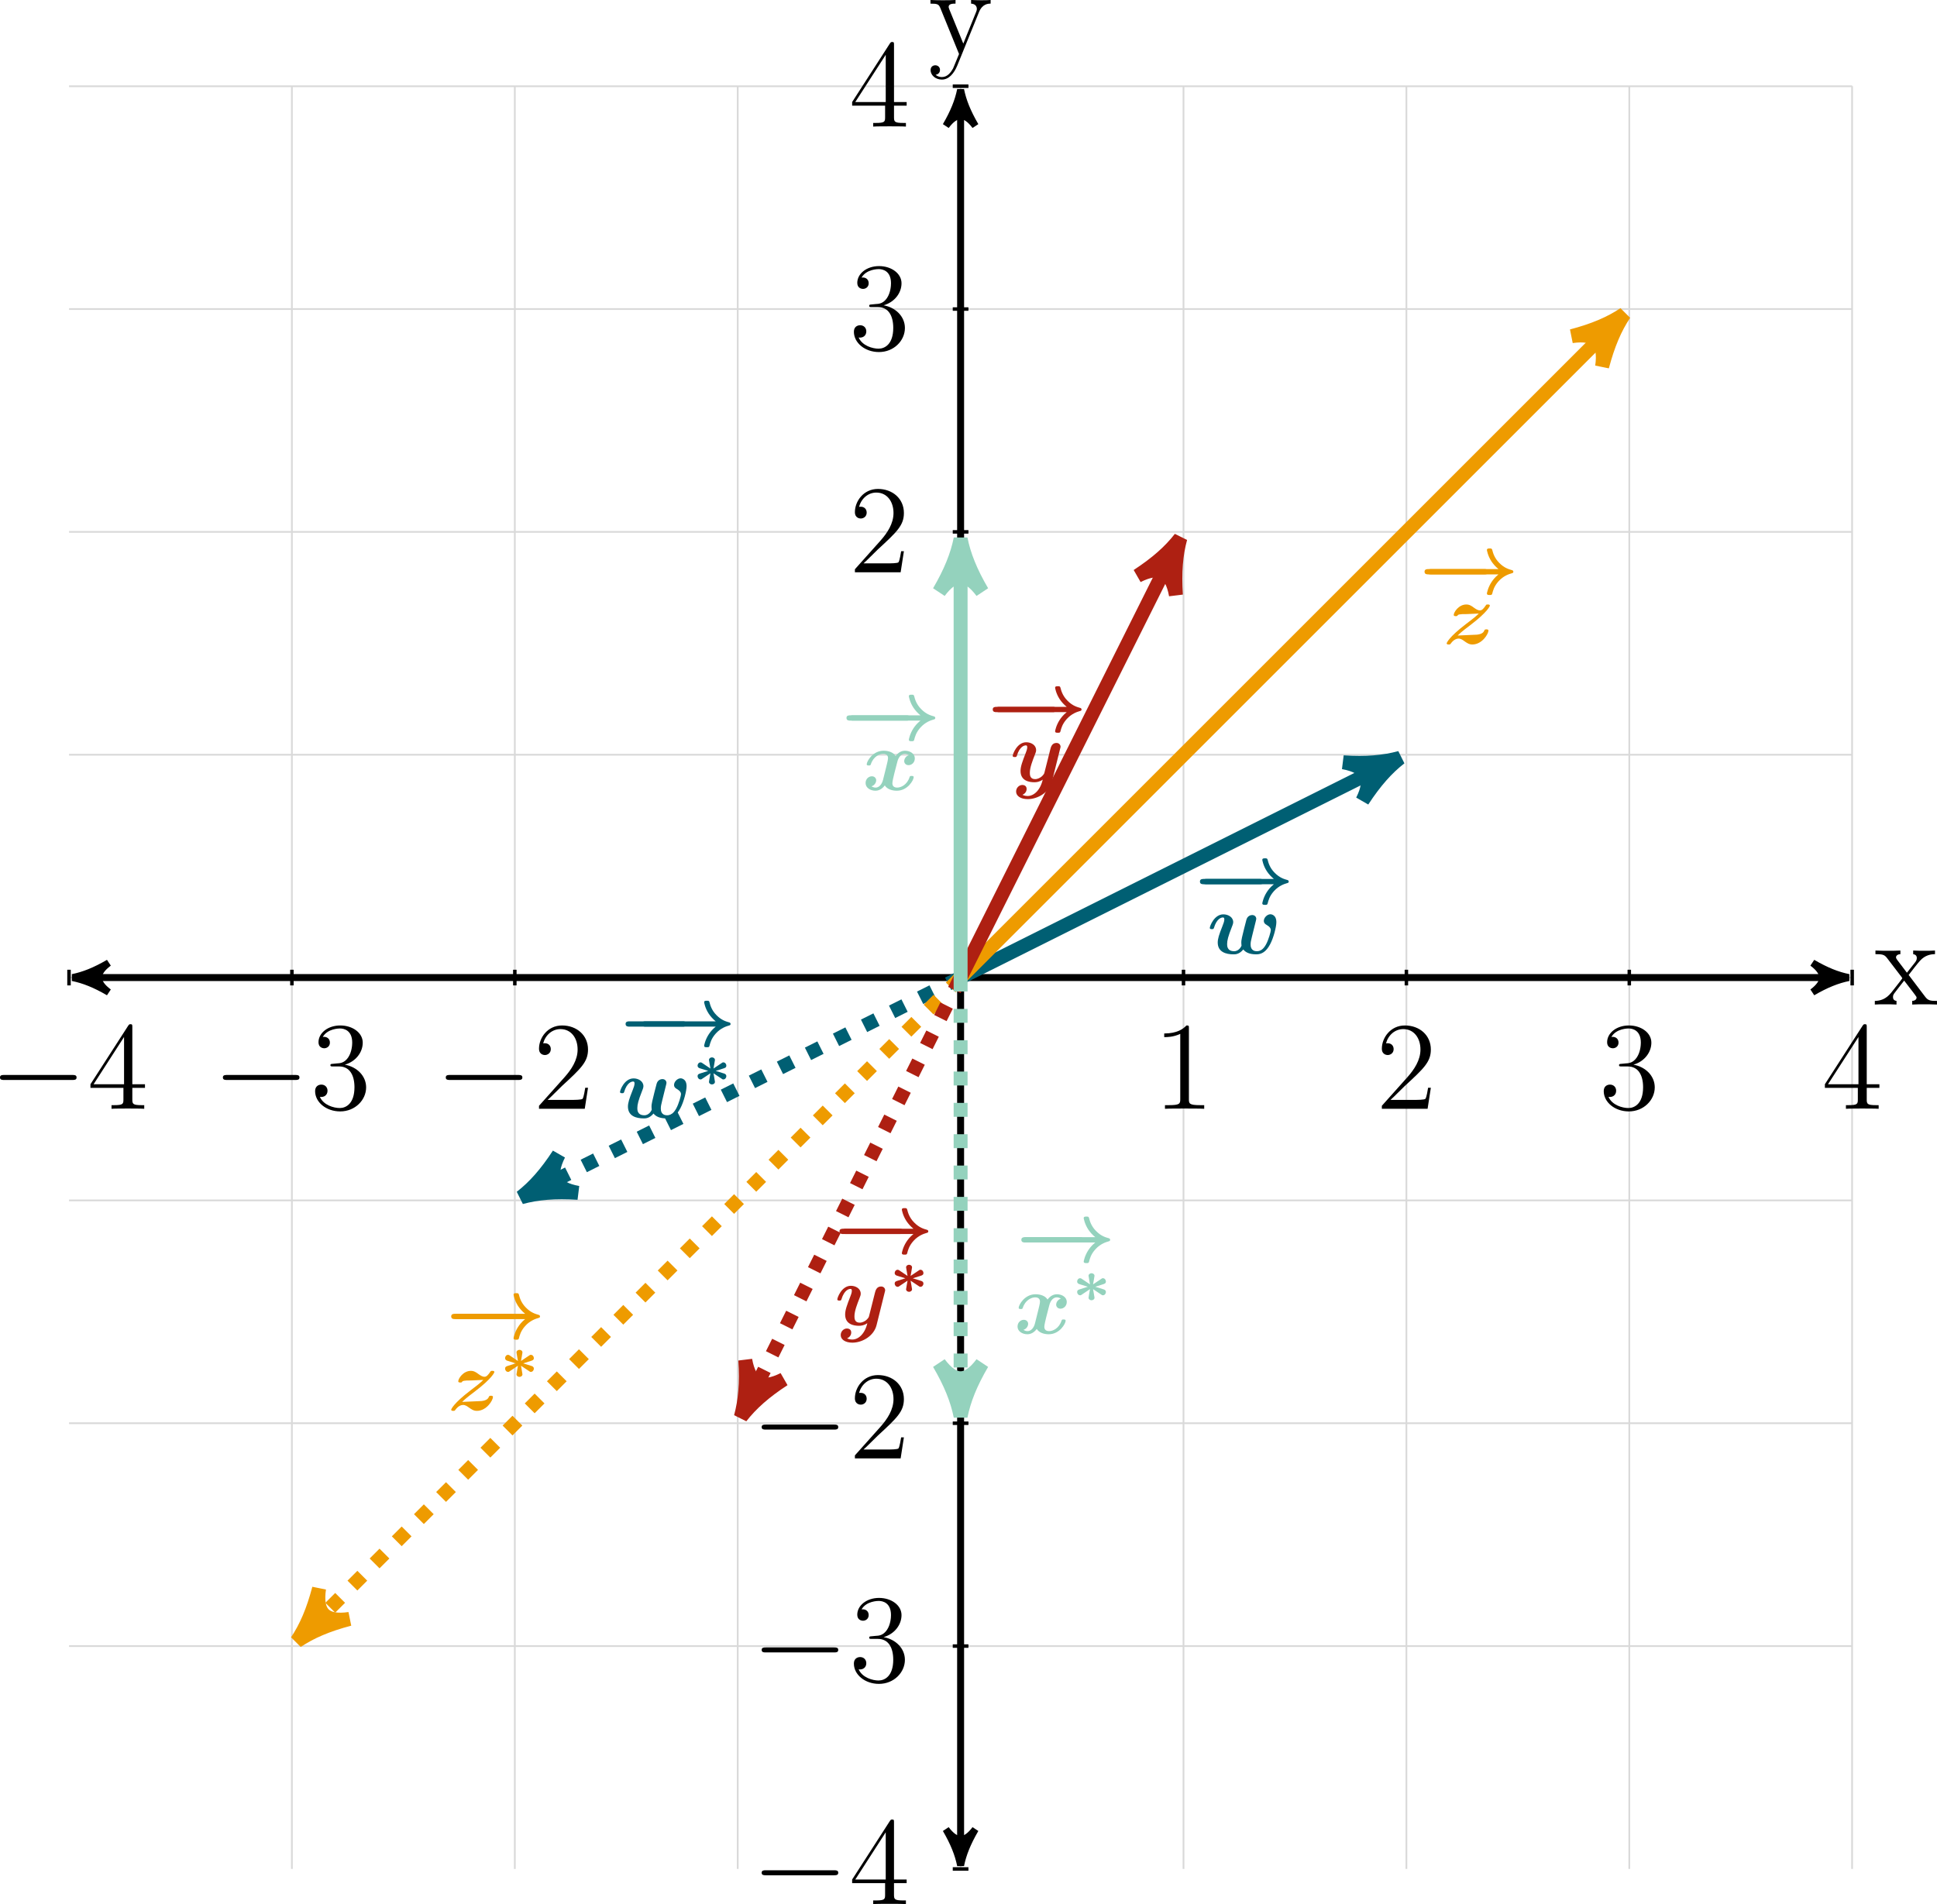 <?xml version='1.0' encoding='UTF-8'?>
<!-- This file was generated by dvisvgm 3.2.2 -->
<svg version='1.1' xmlns='http://www.w3.org/2000/svg' xmlns:xlink='http://www.w3.org/1999/xlink' width='310.386pt' height='305.187pt' viewBox='8.22 75.253 310.386 305.187'>
<defs>
<use id='g15-0' xlink:href='#g10-0' transform='scale(.694)'/>
<use id='g15-33' xlink:href='#g10-33' transform='scale(.694)'/>
<use id='g17-119' xlink:href='#g11-119' transform='scale(.694)'/>
<use id='g17-120' xlink:href='#g11-120' transform='scale(.694)'/>
<use id='g17-121' xlink:href='#g11-121' transform='scale(.694)'/>
<use id='g17-122' xlink:href='#g11-122' transform='scale(.694)'/>
<path id='g25-49' d='M3.443-7.663C3.443-7.938 3.443-7.95 3.204-7.95C2.917-7.627 2.319-7.185 1.088-7.185V-6.838C1.363-6.838 1.961-6.838 2.618-7.149V-.921C2.618-.49 2.582-.347 1.53-.347H1.16V0C1.482-.024 2.642-.024 3.037-.024S4.579-.024 4.902 0V-.347H4.531C3.479-.347 3.443-.49 3.443-.921V-7.663Z'/>
<path id='g25-50' d='M5.26-2.008H4.997C4.961-1.805 4.866-1.148 4.746-.956C4.663-.849 3.981-.849 3.622-.849H1.411C1.733-1.124 2.463-1.889 2.774-2.176C4.591-3.85 5.26-4.471 5.26-5.655C5.26-7.03 4.172-7.95 2.786-7.95S.586-6.767 .586-5.738C.586-5.129 1.112-5.129 1.148-5.129C1.399-5.129 1.71-5.308 1.71-5.691C1.71-6.025 1.482-6.253 1.148-6.253C1.04-6.253 1.016-6.253 .98-6.241C1.207-7.054 1.853-7.603 2.63-7.603C3.646-7.603 4.268-6.755 4.268-5.655C4.268-4.639 3.682-3.754 3.001-2.989L.586-.287V0H4.949L5.26-2.008Z'/>
<path id='g25-51' d='M2.2-4.292C1.997-4.28 1.949-4.268 1.949-4.16C1.949-4.041 2.008-4.041 2.224-4.041H2.774C3.79-4.041 4.244-3.204 4.244-2.056C4.244-.49 3.431-.072 2.845-.072C2.271-.072 1.291-.347 .944-1.136C1.327-1.076 1.674-1.291 1.674-1.722C1.674-2.068 1.423-2.307 1.088-2.307C.801-2.307 .49-2.14 .49-1.686C.49-.622 1.554 .251 2.881 .251C4.304 .251 5.356-.837 5.356-2.044C5.356-3.144 4.471-4.005 3.324-4.208C4.364-4.507 5.033-5.38 5.033-6.312C5.033-7.257 4.053-7.95 2.893-7.95C1.698-7.95 .813-7.221 .813-6.348C.813-5.87 1.184-5.774 1.363-5.774C1.614-5.774 1.901-5.954 1.901-6.312C1.901-6.695 1.614-6.862 1.351-6.862C1.279-6.862 1.255-6.862 1.219-6.85C1.674-7.663 2.798-7.663 2.857-7.663C3.252-7.663 4.029-7.484 4.029-6.312C4.029-6.085 3.993-5.416 3.646-4.902C3.288-4.376 2.881-4.34 2.558-4.328L2.2-4.292Z'/>
<path id='g25-52' d='M4.316-7.783C4.316-8.01 4.316-8.07 4.148-8.07C4.053-8.07 4.017-8.07 3.921-7.926L.323-2.343V-1.997H3.467V-.909C3.467-.466 3.443-.347 2.57-.347H2.331V0C2.606-.024 3.551-.024 3.885-.024S5.177-.024 5.452 0V-.347H5.212C4.352-.347 4.316-.466 4.316-.909V-1.997H5.523V-2.343H4.316V-7.783ZM3.527-6.85V-2.343H.622L3.527-6.85Z'/>
<path id='g25-120' d='M3.347-2.821C3.694-3.276 4.196-3.921 4.423-4.172C4.914-4.722 5.475-4.806 5.858-4.806V-5.153C5.344-5.129 5.32-5.129 4.854-5.129C4.4-5.129 4.376-5.129 3.778-5.153V-4.806C3.933-4.782 4.125-4.71 4.125-4.435C4.125-4.232 4.017-4.101 3.945-4.005L3.18-3.037L2.248-4.268C2.212-4.316 2.14-4.423 2.14-4.507C2.14-4.579 2.2-4.794 2.558-4.806V-5.153C2.26-5.129 1.65-5.129 1.327-5.129C.933-5.129 .909-5.129 .179-5.153V-4.806C.789-4.806 1.016-4.782 1.267-4.459L2.666-2.63C2.69-2.606 2.738-2.534 2.738-2.499S1.805-1.291 1.686-1.136C1.16-.49 .634-.359 .12-.347V0C.574-.024 .598-.024 1.112-.024C1.566-.024 1.59-.024 2.188 0V-.347C1.901-.383 1.853-.562 1.853-.729C1.853-.921 1.937-1.016 2.056-1.172C2.236-1.423 2.63-1.913 2.917-2.283L3.897-1.004C4.101-.741 4.101-.717 4.101-.646C4.101-.55 4.005-.359 3.682-.347V0C3.993-.024 4.579-.024 4.914-.024C5.308-.024 5.332-.024 6.049 0V-.347C5.416-.347 5.2-.371 4.914-.753L3.347-2.821Z'/>
<path id='g25-121' d='M4.842-3.993C5.165-4.794 5.727-4.806 5.954-4.806V-5.153C5.607-5.129 5.44-5.129 5.057-5.129C4.782-5.129 4.758-5.129 4.089-5.153V-4.806C4.531-4.782 4.639-4.507 4.639-4.292C4.639-4.184 4.615-4.125 4.567-4.005L3.347-.992L2.02-4.244C1.949-4.411 1.949-4.483 1.949-4.495C1.949-4.806 2.367-4.806 2.606-4.806V-5.153C2.295-5.129 1.71-5.129 1.375-5.129C.921-5.129 .897-5.129 .215-5.153V-4.806C.909-4.806 1.004-4.746 1.16-4.376L2.941 0C2.415 1.267 2.415 1.291 2.367 1.387C2.164 1.745 1.841 2.2 1.303 2.2C.933 2.2 .705 1.985 .705 1.985S1.124 1.937 1.124 1.518C1.124 1.231 .897 1.076 .681 1.076C.478 1.076 .227 1.196 .227 1.542C.227 1.997 .669 2.439 1.303 2.439C1.973 2.439 2.463 1.853 2.774 1.1L4.842-3.993Z'/>
<use id='g27-49' xlink:href='#g25-49' transform='scale(1.2)'/>
<use id='g27-50' xlink:href='#g25-50' transform='scale(1.2)'/>
<use id='g27-51' xlink:href='#g25-51' transform='scale(1.2)'/>
<use id='g27-52' xlink:href='#g25-52' transform='scale(1.2)'/>
<use id='g27-120' xlink:href='#g25-120' transform='scale(1.2)'/>
<use id='g27-121' xlink:href='#g25-121' transform='scale(1.2)'/>
<path id='g6-0' d='M7.189-2.509C7.375-2.509 7.571-2.509 7.571-2.727S7.375-2.945 7.189-2.945H1.287C1.102-2.945 .905-2.945 .905-2.727S1.102-2.509 1.287-2.509H7.189Z'/>
<use id='g22-0' xlink:href='#g6-0' transform='scale(1.315)'/>
<path id='g11-119' d='M7.976-5.093C8.034-5.308 8.12-5.667 8.12-5.738C8.12-6.054 7.89-6.37 7.446-6.37C7.216-6.37 6.685-6.255 6.499-5.609C6.255-4.706 5.997-3.658 5.767-2.683C5.652-2.181 5.652-1.994 5.652-1.808C5.652-1.42 5.695-1.435 5.695-1.349C5.695-1.277 5.308-.402 4.476-.402C3.314-.402 3.314-1.277 3.314-1.578C3.314-2.181 3.486-2.855 4.06-4.318C4.175-4.605 4.318-4.949 4.318-5.193C4.318-6.025 3.486-6.484 2.697-6.484C1.176-6.484 .459-4.533 .459-4.246C.459-4.046 .674-4.046 .803-4.046C.976-4.046 1.076-4.046 1.133-4.232C1.607-5.825 2.381-5.968 2.611-5.968C2.697-5.968 2.855-5.968 2.855-5.667C2.855-5.337 2.711-4.978 2.539-4.533C1.98-3.142 1.765-2.439 1.765-1.836C1.765-.258 3.142 .115 4.376 .115C4.663 .115 5.322 .115 5.982-.689C6.37-.201 7.015 .115 8.134 .115C8.995 .115 9.755-.301 10.415-1.564C10.989-2.64 11.434-4.447 11.434-5.193C11.434-6.499 10.473-6.499 10.458-6.499C9.913-6.499 9.368-5.925 9.368-5.409C9.368-5.007 9.669-4.835 9.798-4.763C10.358-4.433 10.516-4.175 10.516-3.859C10.516-3.644 10.157-2.281 9.712-1.492C9.311-.775 8.852-.402 8.235-.402C7.202-.402 7.187-1.248 7.187-1.535C7.187-1.908 7.245-2.123 7.417-2.841C7.517-3.257 7.69-3.96 7.776-4.29L7.976-5.093Z'/>
<path id='g11-120' d='M7.69-5.753C7.173-5.609 6.915-5.122 6.915-4.763C6.915-4.447 7.159-4.103 7.632-4.103C8.134-4.103 8.665-4.519 8.665-5.222C8.665-5.982 7.905-6.484 7.03-6.484C6.212-6.484 5.681-5.868 5.495-5.609C5.136-6.212 4.333-6.484 3.515-6.484C1.707-6.484 .732-4.72 .732-4.246C.732-4.046 .947-4.046 1.076-4.046C1.248-4.046 1.349-4.046 1.406-4.232C1.822-5.538 2.855-5.968 3.443-5.968C3.988-5.968 4.246-5.71 4.246-5.251C4.246-4.978 4.046-4.189 3.917-3.673L3.429-1.707C3.214-.832 2.697-.402 2.209-.402C2.138-.402 1.808-.402 1.521-.617C2.037-.76 2.295-1.248 2.295-1.607C2.295-1.922 2.052-2.267 1.578-2.267C1.076-2.267 .545-1.851 .545-1.148C.545-.387 1.306 .115 2.181 .115C2.998 .115 3.529-.502 3.716-.76C4.074-.158 4.878 .115 5.695 .115C7.503 .115 8.479-1.65 8.479-2.123C8.479-2.324 8.263-2.324 8.134-2.324C7.962-2.324 7.862-2.324 7.804-2.138C7.388-.832 6.355-.402 5.767-.402C5.222-.402 4.964-.66 4.964-1.119C4.964-1.42 5.15-2.181 5.279-2.711C5.38-3.084 5.71-4.433 5.782-4.663C5.997-5.523 6.499-5.968 7.001-5.968C7.073-5.968 7.403-5.968 7.69-5.753Z'/>
<path id='g11-121' d='M8.278-5.409C8.349-5.667 8.349-5.695 8.349-5.738C8.349-6.054 8.12-6.37 7.675-6.37C6.929-6.37 6.757-5.695 6.657-5.308L6.284-3.816C6.111-3.127 5.839-2.023 5.681-1.435C5.609-1.119 5.165-.775 5.122-.746C4.964-.646 4.619-.402 4.146-.402C3.3-.402 3.285-1.119 3.285-1.449C3.285-2.324 3.73-3.443 4.132-4.476C4.275-4.849 4.318-4.949 4.318-5.193C4.318-6.025 3.486-6.484 2.697-6.484C1.176-6.484 .459-4.533 .459-4.246C.459-4.046 .674-4.046 .803-4.046C.976-4.046 1.076-4.046 1.133-4.232C1.607-5.825 2.396-5.968 2.611-5.968C2.711-5.968 2.855-5.968 2.855-5.667C2.855-5.337 2.697-4.964 2.611-4.734C2.052-3.3 1.75-2.482 1.75-1.75C1.75-.115 3.185 .115 4.031 .115C4.39 .115 4.878 .057 5.409-.316C5.007 1.449 3.931 2.381 2.941 2.381C2.754 2.381 2.353 2.353 2.066 2.181C2.525 1.994 2.754 1.607 2.754 1.219C2.754 .703 2.338 .56 2.052 .56C1.521 .56 1.019 1.019 1.019 1.65C1.019 2.381 1.779 2.898 2.941 2.898C4.591 2.898 6.484 1.793 6.929 .014L8.278-5.409Z'/>
<path id='g11-122' d='M3.457-4.892C3.658-4.906 3.845-4.892 4.046-4.906C4.619-4.935 5.322-4.978 5.896-4.992C5.495-4.605 5.265-4.376 3.816-3.285C.918-1.076 .603-.143 .603-.086C.603 .115 .803 .115 .933 .115C1.162 .115 1.176 .1 1.277-.043C1.793-.76 2.324-.861 2.554-.861C2.941-.861 3.271-.617 3.486-.459C3.931-.143 4.29 .115 4.835 .115C6.441 .115 7.489-1.635 7.489-2.181C7.489-2.381 7.245-2.381 7.144-2.381S6.886-2.381 6.843-2.252C6.714-1.98 6.571-1.621 5.609-1.506C5.523-1.492 2.726-1.377 2.41-1.363C2.812-1.75 3.041-1.98 4.505-3.084C7.403-5.294 7.718-6.226 7.718-6.284C7.718-6.484 7.517-6.484 7.388-6.484C7.173-6.484 7.144-6.484 7.058-6.341C6.714-5.839 6.441-5.509 6.097-5.509C5.724-5.509 5.409-5.738 5.079-5.968C4.734-6.226 4.376-6.484 3.845-6.484C2.582-6.484 1.765-5.208 1.765-4.763C1.765-4.562 1.994-4.562 2.109-4.562C2.238-4.562 2.396-4.562 2.439-4.749C2.64-4.849 2.74-4.863 3.171-4.892H3.457Z'/>
<path id='g10-0' d='M10.788-3.156C11.004-3.156 11.434-3.156 11.434-3.587C11.434-4.031 11.018-4.031 10.788-4.031H2.023C1.808-4.031 1.377-4.031 1.377-3.601C1.377-3.156 1.793-3.156 2.023-3.156H10.788Z'/>
<path id='g10-33' d='M13.112-3.156C12.496-2.654 12.166-2.195 11.95-1.865C11.362-.961 11.204-.057 11.204-.014C11.204 .244 11.448 .244 11.649 .244C11.893 .244 12.022 .244 12.079 .029C12.209-.473 12.381-1.191 13.112-2.008C13.945-2.941 14.891-3.214 15.221-3.314C15.422-3.371 15.566-3.4 15.566-3.587C15.566-3.716 15.48-3.816 15.379-3.845C14.82-4.003 14.074-4.203 13.242-5.05C12.409-5.882 12.194-6.771 12.094-7.159C12.022-7.431 11.936-7.431 11.649-7.431C11.448-7.431 11.204-7.431 11.204-7.173C11.204-7.159 11.333-6.255 11.95-5.308C12.266-4.835 12.653-4.404 13.112-4.031H1.564C1.334-4.031 .918-4.031 .918-3.601C.918-3.156 1.32-3.156 1.564-3.156H13.112Z'/>
<path id='g14-3' d='M1.172-2.643C1.088-2.699 1.06-2.72 .976-2.72C.767-2.72 .635-2.518 .635-2.357C.635-2.134 .795-2.078 .893-2.043L1.855-1.743L.976-1.465C.781-1.402 .635-1.36 .635-1.13C.635-.969 .767-.767 .976-.767C1.053-.767 1.067-.767 1.262-.907L2.106-1.471C2.085-1.339 1.939-.551 1.939-.488C1.939-.314 2.106-.195 2.28-.195C2.441-.195 2.622-.3 2.622-.495C2.622-.551 2.476-1.346 2.455-1.471L3.313-.9C3.494-.767 3.508-.767 3.585-.767C3.794-.767 3.926-.969 3.926-1.13C3.926-1.353 3.766-1.409 3.668-1.444L2.706-1.743L3.585-2.022C3.78-2.085 3.926-2.127 3.926-2.357C3.926-2.518 3.794-2.72 3.585-2.72C3.508-2.72 3.494-2.72 3.299-2.58L2.455-2.015C2.476-2.141 2.622-2.936 2.622-2.992C2.622-3.187 2.434-3.292 2.28-3.292C2.106-3.292 1.939-3.173 1.939-2.999C1.939-2.964 1.946-2.922 2.022-2.497L2.106-2.015L1.172-2.643Z'/>
</defs>
<g id='page1' transform='matrix(1.4 0 0 1.4 0 0)'>
<path d='M13.773 242.203H217.867M13.773 216.691H217.867M13.773 191.18H217.867M13.773 165.668H217.867M13.773 140.156H217.867M13.773 114.644H217.867M13.773 89.133H217.867M13.773 63.629H217.867M39.281 267.715V63.621M64.797 267.715V63.621M90.309 267.715V63.621M115.82 267.715V63.621M141.332 267.715V63.621M166.844 267.715V63.621M192.356 267.715V63.621M217.859 267.715V63.621' stroke='#d9d9d9' fill='none' stroke-width='.199' stroke-miterlimit='10'/>
<path d='M15.207 165.668H216.434' stroke='#000' fill='none' stroke-width='.797' stroke-miterlimit='10'/>
<path d='M14.172 165.668C15.465 165.93 16.762 166.445 18.316 167.352C16.762 166.187 16.762 165.152 18.316 163.984C16.762 164.891 15.465 165.41 14.172 165.668Z'/>
<path d='M14.172 165.668C15.465 165.93 16.762 166.445 18.316 167.352C16.762 166.187 16.762 165.152 18.316 163.984C16.762 164.891 15.465 165.41 14.172 165.668Z' stroke='#000' fill='none' stroke-width='.797' stroke-miterlimit='10' stroke-linejoin='bevel'/>
<path d='M217.469 165.668C216.172 165.41 214.879 164.891 213.324 163.984C214.879 165.152 214.879 166.187 213.324 167.352C214.879 166.445 216.172 165.93 217.469 165.668Z'/>
<path d='M217.469 165.668C216.172 165.41 214.879 164.891 213.324 163.984C214.879 165.152 214.879 166.187 213.324 167.352C214.879 166.445 216.172 165.93 217.469 165.668Z' stroke='#000' fill='none' stroke-width='.797' stroke-miterlimit='10' stroke-linejoin='bevel'/>
<g transform='matrix(1 0 0 1 104.497 3.088)'>
<use x='115.819' y='165.669' xlink:href='#g27-120'/>
</g>
<path d='M115.82 266.281V65.055' stroke='#000' fill='none' stroke-width='.797' stroke-miterlimit='10'/>
<path d='M115.82 267.317C116.078 266.024 116.598 264.727 117.504 263.172C116.336 264.727 115.301 264.727 114.137 263.172C115.043 264.727 115.559 266.024 115.82 267.317Z'/>
<path d='M115.82 267.317C116.078 266.024 116.598 264.727 117.504 263.172C116.336 264.727 115.301 264.727 114.137 263.172C115.043 264.727 115.559 266.024 115.82 267.317Z' stroke='#000' fill='none' stroke-width='.797' stroke-miterlimit='10' stroke-linejoin='bevel'/>
<path d='M115.82 64.02C115.559 65.316 115.043 66.609 114.137 68.164C115.301 66.609 116.336 66.609 117.504 68.164C116.598 66.609 116.078 65.316 115.82 64.02Z'/>
<path d='M115.82 64.02C115.559 65.316 115.043 66.609 114.137 68.164C115.301 66.609 116.336 66.609 117.504 68.164C116.598 66.609 116.078 65.316 115.82 64.02Z' stroke='#000' fill='none' stroke-width='.797' stroke-miterlimit='10' stroke-linejoin='bevel'/>
<g transform='matrix(1 0 0 1 -3.707 -105.734)'>
<use x='115.819' y='165.669' xlink:href='#g27-121'/>
</g>
<path d='M13.77 164.773V166.566' stroke='#000' fill='none' stroke-width='.399' stroke-miterlimit='10'/>
<g transform='matrix(1 0 0 1 -111.139 15.023)'>
<use x='115.819' y='165.669' xlink:href='#g22-0'/>
<use x='126.977' y='165.669' xlink:href='#g27-52'/>
</g>
<path d='M39.281 164.773V166.566' stroke='#000' fill='none' stroke-width='.399' stroke-miterlimit='10'/>
<g transform='matrix(1 0 0 1 -85.627 15.023)'>
<use x='115.819' y='165.669' xlink:href='#g22-0'/>
<use x='126.977' y='165.669' xlink:href='#g27-51'/>
</g>
<path d='M64.797 164.773V166.566' stroke='#000' fill='none' stroke-width='.399' stroke-miterlimit='10'/>
<g transform='matrix(1 0 0 1 -60.115 15.023)'>
<use x='115.819' y='165.669' xlink:href='#g22-0'/>
<use x='126.977' y='165.669' xlink:href='#g27-50'/>
</g>
<path d='M141.332 164.773V166.566' stroke='#000' fill='none' stroke-width='.399' stroke-miterlimit='10'/>
<g transform='matrix(1 0 0 1 22 15.023)'>
<use x='115.819' y='165.669' xlink:href='#g27-49'/>
</g>
<path d='M166.844 164.773V166.566' stroke='#000' fill='none' stroke-width='.399' stroke-miterlimit='10'/>
<g transform='matrix(1 0 0 1 47.512 15.023)'>
<use x='115.819' y='165.669' xlink:href='#g27-50'/>
</g>
<path d='M192.356 164.773V166.566' stroke='#000' fill='none' stroke-width='.399' stroke-miterlimit='10'/>
<g transform='matrix(1 0 0 1 73.024 15.023)'>
<use x='115.819' y='165.669' xlink:href='#g27-51'/>
</g>
<path d='M217.867 164.773V166.566' stroke='#000' fill='none' stroke-width='.399' stroke-miterlimit='10'/>
<g transform='matrix(1 0 0 1 98.536 15.023)'>
<use x='115.819' y='165.669' xlink:href='#g27-52'/>
</g>
<path d='M116.715 267.719H114.922' stroke='#000' fill='none' stroke-width='.399' stroke-miterlimit='10'/>
<g transform='matrix(1 0 0 1 -23.96 106.073)'>
<use x='115.819' y='165.669' xlink:href='#g22-0'/>
<use x='126.977' y='165.669' xlink:href='#g27-52'/>
</g>
<path d='M116.715 242.203H114.922' stroke='#000' fill='none' stroke-width='.399' stroke-miterlimit='10'/>
<g transform='matrix(1 0 0 1 -23.96 80.561)'>
<use x='115.819' y='165.669' xlink:href='#g22-0'/>
<use x='126.977' y='165.669' xlink:href='#g27-51'/>
</g>
<path d='M116.715 216.691H114.922' stroke='#000' fill='none' stroke-width='.399' stroke-miterlimit='10'/>
<g transform='matrix(1 0 0 1 -23.96 55.049)'>
<use x='115.819' y='165.669' xlink:href='#g22-0'/>
<use x='126.977' y='165.669' xlink:href='#g27-50'/>
</g>
<path d='M116.715 114.644H114.922' stroke='#000' fill='none' stroke-width='.399' stroke-miterlimit='10'/>
<g transform='matrix(1 0 0 1 -12.801 -46.401)'>
<use x='115.819' y='165.669' xlink:href='#g27-50'/>
</g>
<path d='M116.715 89.133H114.922' stroke='#000' fill='none' stroke-width='.399' stroke-miterlimit='10'/>
<g transform='matrix(1 0 0 1 -12.801 -71.913)'>
<use x='115.819' y='165.669' xlink:href='#g27-51'/>
</g>
<path d='M116.715 63.621H114.922' stroke='#000' fill='none' stroke-width='.399' stroke-miterlimit='10'/>
<g transform='matrix(1 0 0 1 -12.801 -97.425)'>
<use x='115.819' y='165.669' xlink:href='#g27-52'/>
</g>
<path d='M115.82 165.668L164.777 141.191' stroke='#005f73' fill='none' stroke-width='1.594' stroke-miterlimit='10'/>
<path d='M166.128 140.512C164.269 141.02 162.234 141.192 159.613 141.02C162.406 141.532 163.082 142.883 161.812 145.422C163.25 143.223 164.605 141.699 166.128 140.512Z' fill='#005f73'/>
<path d='M166.128 140.512C164.269 141.02 162.234 141.192 159.613 141.02C162.406 141.532 163.082 142.883 161.812 145.422C163.25 143.223 164.605 141.699 166.128 140.512Z' stroke='#005f73' fill='none' stroke-width='1.594' stroke-miterlimit='10' stroke-linejoin='bevel'/>
<g fill='#005f73' transform='matrix(1 0 0 1 26.757 -2.738)'>
<use x='115.819' y='159.913' xlink:href='#g15-0'/>
<use x='115.819' y='159.913' xlink:href='#g15-33'/>
<use x='117.268' y='165.669' xlink:href='#g17-119'/>
</g>
<path d='M115.82 165.668L66.863 190.148' stroke='#005f73' fill='none' stroke-width='1.594' stroke-miterlimit='10' stroke-dasharray='1.594 1.993'/>
<path d='M65.508 190.824C67.371 190.316 69.402 190.148 72.027 190.316C69.234 189.808 68.555 188.453 69.824 185.914C68.387 188.117 67.031 189.64 65.508 190.824Z' fill='#005f73'/>
<path d='M65.508 190.824C67.371 190.316 69.402 190.148 72.027 190.316C69.234 189.808 68.555 188.453 69.824 185.914C68.387 188.117 67.031 189.64 65.508 190.824Z' stroke='#005f73' fill='none' stroke-width='1.594' stroke-miterlimit='10' stroke-linejoin='bevel'/>
<g fill='#005f73' transform='matrix(1 0 0 1 -39.3 16.044)'>
<use x='115.819' y='157.433' xlink:href='#g15-0'/>
<use x='117.99' y='157.433' xlink:href='#g15-33'/>
<use x='115.819' y='165.669' xlink:href='#g17-119'/>
<use x='124.38' y='162.054' xlink:href='#g14-3'/>
</g>
<path d='M115.82 165.668L190.719 90.769' stroke='#ee9b00' fill='none' stroke-width='1.594' stroke-miterlimit='10'/>
<path d='M191.789 89.695C190.183 90.769 188.312 91.57 185.769 92.238C188.578 91.84 189.648 92.91 189.246 95.719C189.918 93.176 190.719 91.305 191.789 89.695Z' fill='#ee9b00'/>
<path d='M191.789 89.695C190.183 90.769 188.312 91.57 185.769 92.238C188.578 91.84 189.648 92.91 189.246 95.719C189.918 93.176 190.719 91.305 191.789 89.695Z' stroke='#ee9b00' fill='none' stroke-width='1.594' stroke-miterlimit='10' stroke-linejoin='bevel'/>
<g fill='#ee9b00' transform='matrix(1 0 0 1 52.465 -38.212)'>
<use x='115.819' y='159.913' xlink:href='#g15-0'/>
<use x='115.819' y='159.913' xlink:href='#g15-33'/>
<use x='118.573' y='165.669' xlink:href='#g17-122'/>
</g>
<path d='M115.82 165.668L40.918 240.57' stroke='#ee9b00' fill='none' stroke-width='1.594' stroke-miterlimit='10' stroke-dasharray='1.594 1.993'/>
<path d='M39.848 241.64C41.453 240.57 43.328 239.765 45.871 239.097C43.059 239.5 41.988 238.429 42.391 235.617C41.723 238.16 40.918 240.035 39.848 241.64Z' fill='#ee9b00'/>
<path d='M39.848 241.64C41.453 240.57 43.328 239.765 45.871 239.097C43.059 239.5 41.988 238.429 42.391 235.617C41.723 238.16 40.918 240.035 39.848 241.64Z' stroke='#ee9b00' fill='none' stroke-width='1.594' stroke-miterlimit='10' stroke-linejoin='bevel'/>
<g fill='#ee9b00' transform='matrix(1 0 0 1 -58.941 49.526)'>
<use x='115.819' y='157.433' xlink:href='#g15-0'/>
<use x='115.819' y='157.433' xlink:href='#g15-33'/>
<use x='116.039' y='165.669' xlink:href='#g17-122'/>
<use x='121.989' y='162.054' xlink:href='#g14-3'/>
</g>
<path d='M115.82 165.668L140.297 116.711' stroke='#ae2012' fill='none' stroke-width='1.594' stroke-miterlimit='10'/>
<path d='M140.972 115.36C139.789 116.883 138.265 118.235 136.066 119.676C138.605 118.407 139.957 119.083 140.465 121.875C140.297 119.25 140.465 117.219 140.972 115.36Z' fill='#ae2012'/>
<path d='M140.972 115.36C139.789 116.883 138.265 118.235 136.066 119.676C138.605 118.407 139.957 119.083 140.465 121.875C140.297 119.25 140.465 117.219 140.972 115.36Z' stroke='#ae2012' fill='none' stroke-width='1.594' stroke-miterlimit='10' stroke-linejoin='bevel'/>
<g fill='#ae2012' transform='matrix(1 0 0 1 3.042 -22.44)'>
<use x='115.819' y='159.913' xlink:href='#g15-0'/>
<use x='115.819' y='159.913' xlink:href='#g15-33'/>
<use x='118.423' y='165.669' xlink:href='#g17-121'/>
</g>
<path d='M115.82 165.668L91.34 214.625' stroke='#ae2012' fill='none' stroke-width='1.594' stroke-miterlimit='10' stroke-dasharray='1.594 1.993'/>
<path d='M90.664 215.98C91.848 214.457 93.371 213.101 95.574 211.664C93.035 212.933 91.68 212.253 91.172 209.46C91.34 212.085 91.172 214.117 90.664 215.98Z' fill='#ae2012'/>
<path d='M90.664 215.98C91.848 214.457 93.371 213.101 95.574 211.664C93.035 212.933 91.68 212.253 91.172 209.46C91.34 212.085 91.172 214.117 90.664 215.98Z' stroke='#ae2012' fill='none' stroke-width='1.594' stroke-miterlimit='10' stroke-linejoin='bevel'/>
<g fill='#ae2012' transform='matrix(1 0 0 1 -14.499 39.787)'>
<use x='115.819' y='157.433' xlink:href='#g15-0'/>
<use x='115.819' y='157.433' xlink:href='#g15-33'/>
<use x='115.889' y='165.669' xlink:href='#g17-121'/>
<use x='122.139' y='162.054' xlink:href='#g14-3'/>
</g>
<path d='M115.82 165.668V116.957' stroke='#94d2bd' fill='none' stroke-width='1.594' stroke-miterlimit='10'/>
<path d='M115.82 115.442C115.441 117.336 114.684 119.227 113.359 121.5C115.062 119.227 116.574 119.227 118.281 121.5C116.953 119.227 116.199 117.336 115.82 115.442Z' fill='#94d2bd'/>
<path d='M115.82 115.442C115.441 117.336 114.684 119.227 113.359 121.5C115.062 119.227 116.574 119.227 118.281 121.5C116.953 119.227 116.199 117.336 115.82 115.442Z' stroke='#94d2bd' fill='none' stroke-width='1.594' stroke-miterlimit='10' stroke-linejoin='bevel'/>
<g fill='#94d2bd' transform='matrix(1 0 0 1 -13.699 -21.471)'>
<use x='115.819' y='159.913' xlink:href='#g15-0'/>
<use x='115.819' y='159.913' xlink:href='#g15-33'/>
<use x='118.265' y='165.669' xlink:href='#g17-120'/>
</g>
<path d='M115.82 165.668V214.383' stroke='#94d2bd' fill='none' stroke-width='1.594' stroke-miterlimit='10' stroke-dasharray='1.594 1.993'/>
<path d='M115.82 215.894C116.199 214.004 116.953 212.109 118.281 209.84C116.574 212.109 115.062 212.109 113.359 209.84C114.684 212.109 115.441 214.004 115.82 215.894Z' fill='#94d2bd'/>
<path d='M115.82 215.894C116.199 214.004 116.953 212.109 118.281 209.84C116.574 212.109 115.062 212.109 113.359 209.84C114.684 212.109 115.441 214.004 115.82 215.894Z' stroke='#94d2bd' fill='none' stroke-width='1.594' stroke-miterlimit='10' stroke-linejoin='bevel'/>
<g fill='#94d2bd' transform='matrix(1 0 0 1 6.139 40.755)'>
<use x='115.819' y='157.433' xlink:href='#g15-0'/>
<use x='115.995' y='157.433' xlink:href='#g15-33'/>
<use x='115.819' y='165.669' xlink:href='#g17-120'/>
<use x='122.385' y='162.054' xlink:href='#g14-3'/>
</g>
</g>
</svg>